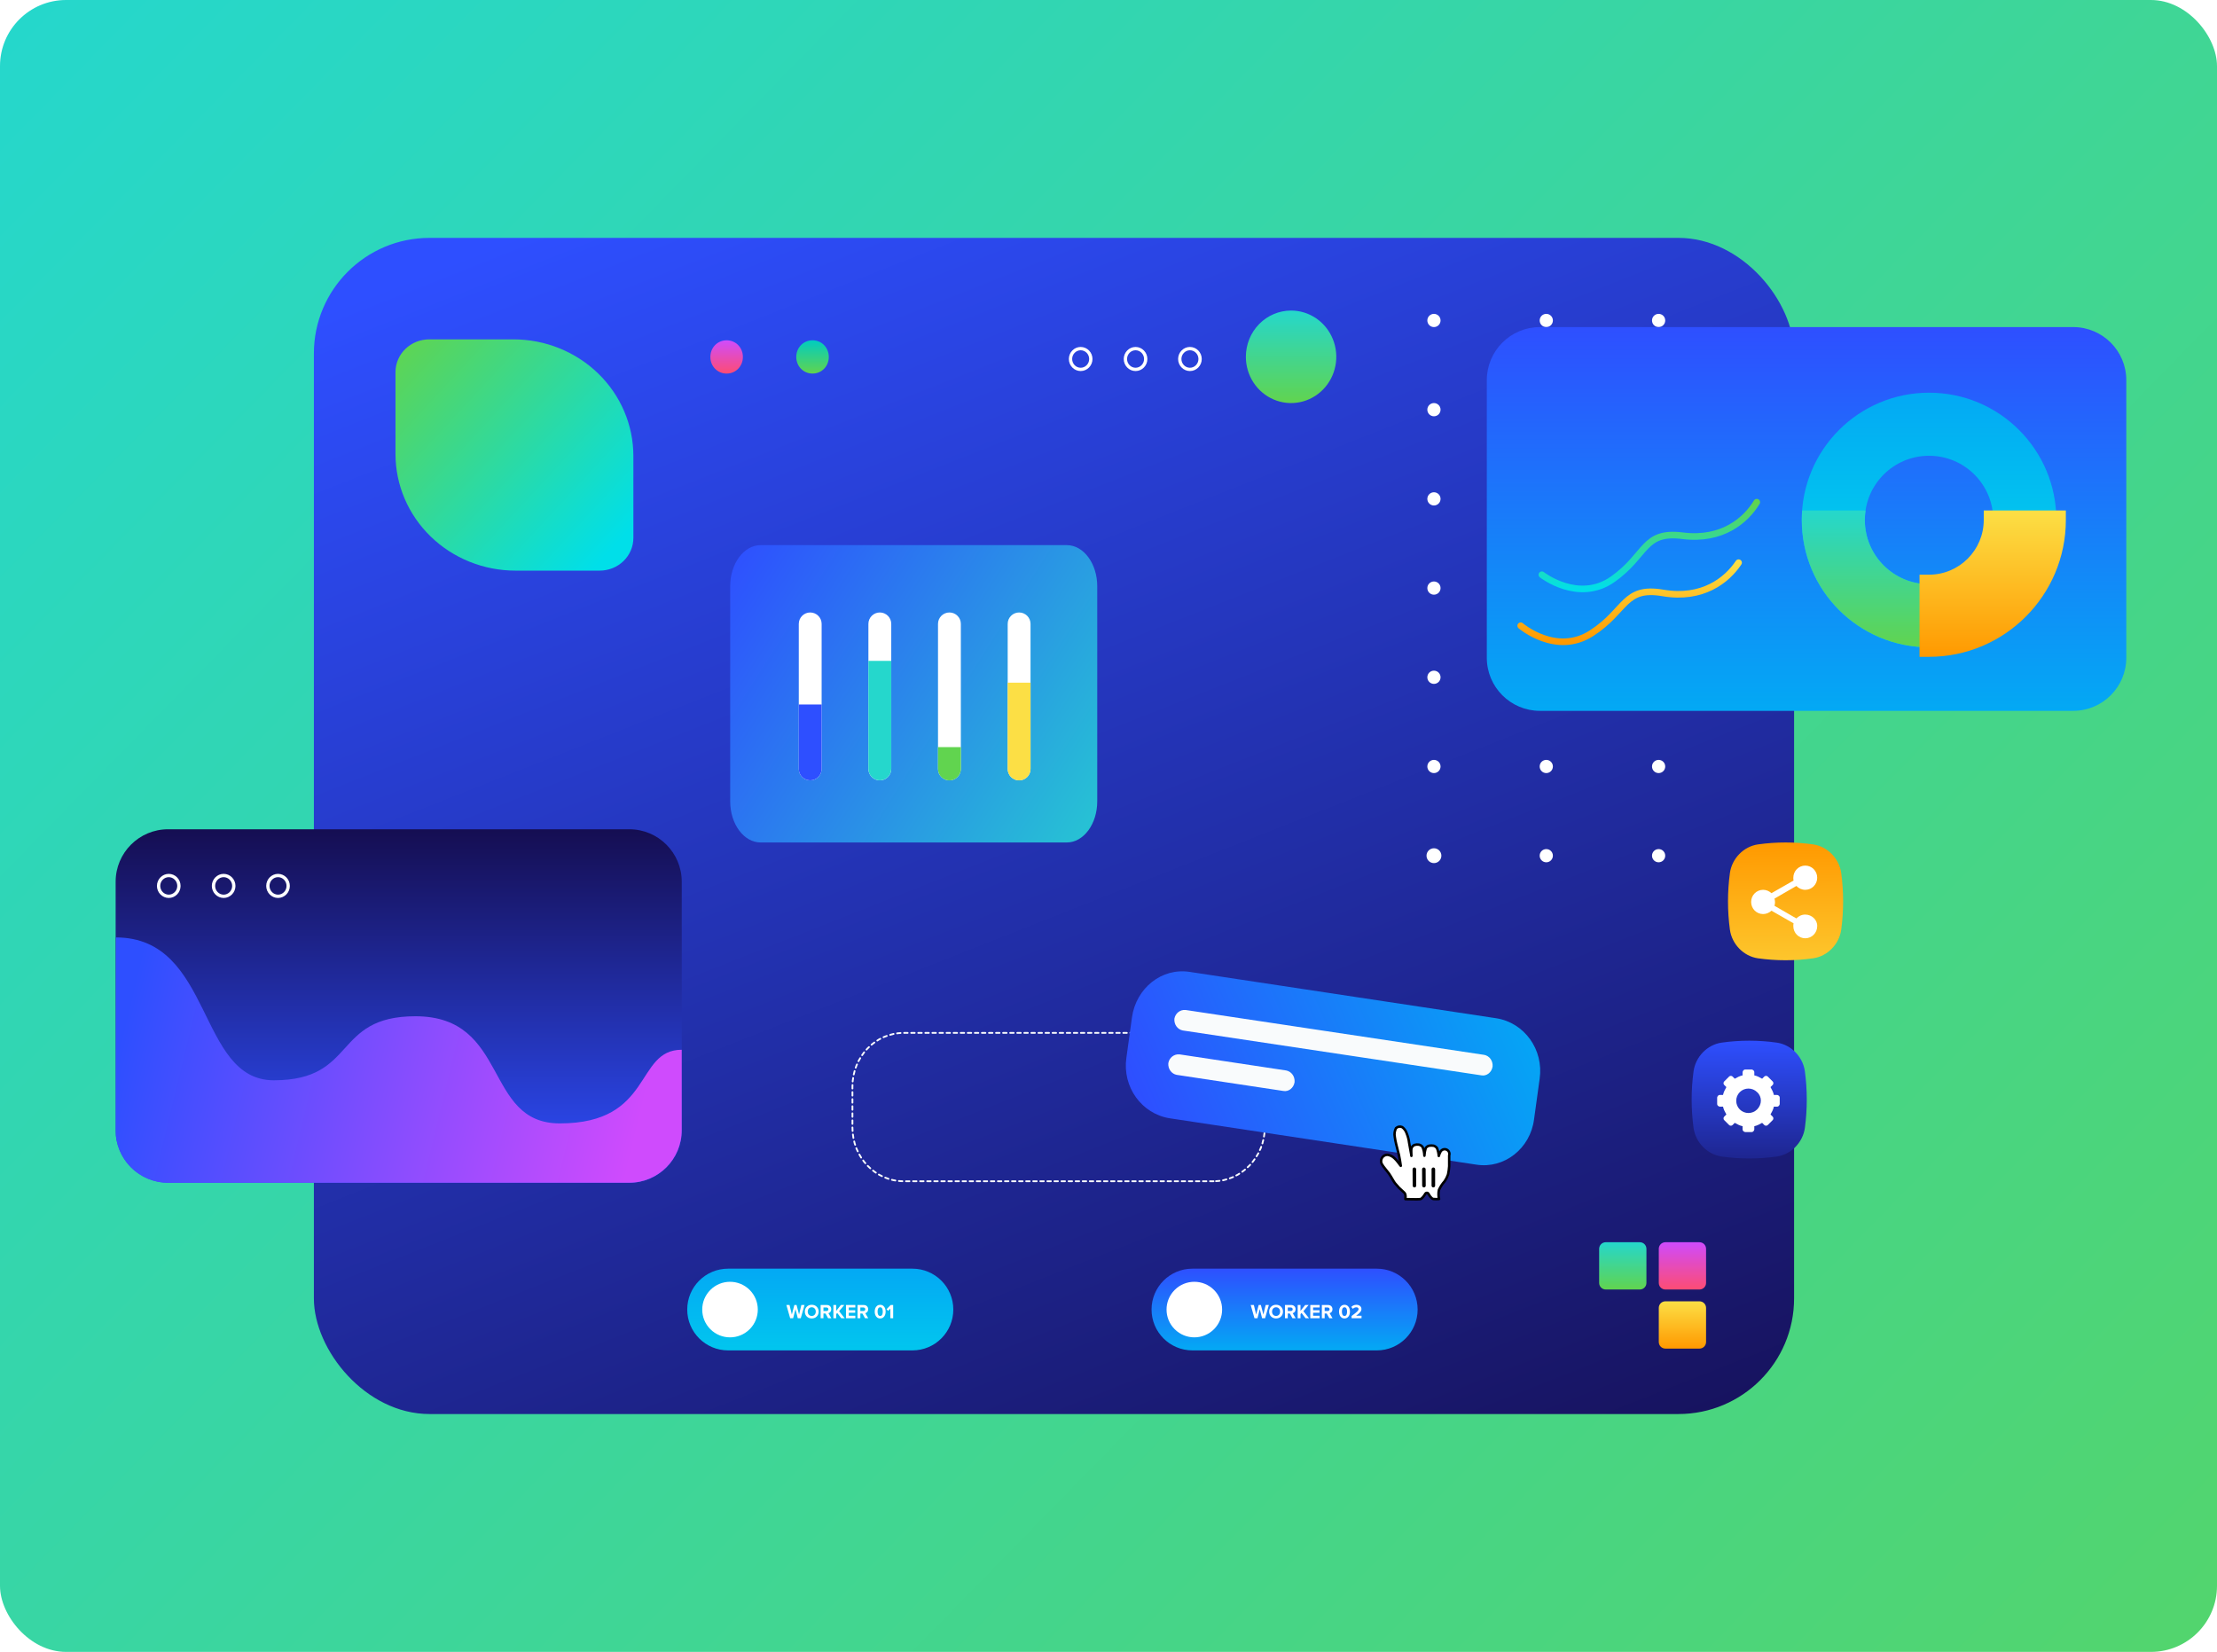 <?xml version="1.0" encoding="UTF-8"?> <svg xmlns="http://www.w3.org/2000/svg" width="671" height="500" viewBox="0 0 671 500" fill="none"><g clip-path="url(#clip0_4554_91074)"><g clip-path="url(#clip1_4554_91074)"><rect x="-124" width="886" height="500" rx="20" fill="url(#paint0_linear_4554_91074)"></rect><path d="M186.311 374H176C174.895 374 174 374.895 174 376V386.311C174 387.416 174.895 388.311 176 388.311H186.311C187.415 388.311 188.311 387.416 188.311 386.311V376C188.311 374.895 187.415 374 186.311 374Z" fill="#25D7CC"></path><path d="M204.362 374H194.051C192.946 374 192.051 374.895 192.051 376V386.311C192.051 387.416 192.946 388.311 194.051 388.311H204.362C205.466 388.311 206.362 387.416 206.362 386.311V376C206.362 374.895 205.466 374 204.362 374Z" fill="#CF4BFD"></path><path d="M204.362 391.883H194.051C192.946 391.883 192.051 392.778 192.051 393.883V404.194C192.051 405.298 192.946 406.194 194.051 406.194H204.362C205.466 406.194 206.362 405.298 206.362 404.194V393.883C206.362 392.778 205.466 391.883 204.362 391.883Z" fill="#FF9900"></path><rect x="95" y="72" width="448" height="356" rx="35" fill="url(#paint1_linear_4554_91074)"></rect><path d="M322.869 165H230.225C225.13 165 221 170.575 221 177.451V242.549C221 249.426 225.13 255 230.225 255H322.869C327.964 255 332.094 249.426 332.094 242.549V177.451C332.094 170.575 327.964 165 322.869 165Z" fill="url(#paint2_linear_4554_91074)"></path><path d="M245.22 236.203C243.313 236.203 241.762 234.652 241.762 232.745V188.841C241.762 186.934 243.313 185.383 245.22 185.383C247.127 185.383 248.678 186.934 248.678 188.841V232.745C248.678 234.652 247.127 236.203 245.22 236.203Z" fill="white"></path><path d="M266.29 236.203C264.383 236.203 262.832 234.652 262.832 232.745V188.841C262.832 186.934 264.383 185.383 266.29 185.383C268.197 185.383 269.748 186.934 269.748 188.841V232.745C269.748 234.652 268.197 236.203 266.29 236.203Z" fill="white"></path><path d="M287.357 236.203C285.449 236.203 283.898 234.652 283.898 232.745V188.841C283.898 186.934 285.449 185.383 287.357 185.383C289.264 185.383 290.815 186.934 290.815 188.841V232.745C290.815 234.652 289.264 236.203 287.357 236.203Z" fill="white"></path><path d="M308.446 236.203C306.539 236.203 304.988 234.652 304.988 232.745V188.841C304.988 186.934 306.539 185.383 308.446 185.383C310.354 185.383 311.905 186.934 311.905 188.841V232.745C311.905 234.652 310.354 236.203 308.446 236.203Z" fill="white"></path><path d="M241.762 213.234V232.735C241.762 234.643 243.313 236.193 245.22 236.193C247.127 236.193 248.678 234.643 248.678 232.735V213.234H241.762Z" fill="#2E4FFF"></path><path d="M262.832 200.023V232.733C262.832 234.64 264.383 236.191 266.29 236.191C268.197 236.191 269.748 234.64 269.748 232.733V200.023H262.832Z" fill="#25D7CC"></path><path d="M283.898 226.141V232.754C283.898 234.661 285.449 236.212 287.357 236.212C289.264 236.212 290.815 234.661 290.815 232.754V226.141H283.898Z" fill="#61D44F"></path><path d="M304.988 206.633V232.747C304.988 234.654 306.539 236.205 308.446 236.205C310.354 236.205 311.905 234.654 311.905 232.747V206.633H304.988Z" fill="#FCDF45"></path><path d="M390.758 94C393.465 94 396.11 94.821 398.361 96.359C400.611 97.898 402.365 100.084 403.401 102.642C404.436 105.201 404.707 108.016 404.179 110.731C403.651 113.447 402.348 115.942 400.434 117.899C398.52 119.857 396.082 121.191 393.428 121.731C390.773 122.271 388.022 121.994 385.522 120.934C383.021 119.875 380.884 118.08 379.38 115.778C377.877 113.476 377.074 110.769 377.074 108C377.074 104.287 378.516 100.726 381.082 98.1C383.648 95.475 387.129 94 390.758 94V94Z" fill="url(#paint3_linear_4554_91074)"></path><path d="M537.804 350.056C532.267 350.843 526.575 350.843 521.037 350.056C516.73 349.427 513.192 345.807 512.577 341.4C511.808 335.735 511.808 329.912 512.577 324.246C513.192 319.839 516.73 316.22 521.037 315.59C526.575 314.803 532.267 314.803 537.804 315.59C542.111 316.22 545.649 319.839 546.265 324.246C547.034 329.912 547.034 335.735 546.265 341.4C545.649 345.807 542.111 349.427 537.804 350.056Z" fill="url(#paint4_linear_4554_91074)"></path><path d="M534.004 325.834L533.328 326.51C532.567 326.087 531.807 325.665 530.961 325.496L530.961 324.481C530.961 324.143 530.623 323.805 530.201 323.72L528.172 323.72C527.834 323.72 527.496 324.059 527.411 324.481V325.496C526.566 325.665 525.805 326.087 525.044 326.51L524.368 325.834C524.115 325.58 523.607 325.58 523.354 325.834L521.832 327.355C521.579 327.609 521.579 328.116 521.832 328.369L522.509 329.046C522.086 329.806 521.663 330.567 521.494 331.412H520.48C520.142 331.412 519.804 331.751 519.719 332.173V334.202C519.719 334.54 520.057 334.878 520.48 334.963H521.494C521.663 335.808 522.086 336.569 522.509 337.329L521.832 338.006C521.579 338.259 521.579 338.766 521.832 339.02L523.354 340.541C523.607 340.795 524.115 340.795 524.368 340.541L525.044 339.865C525.805 340.288 526.566 340.71 527.411 340.879V341.894C527.411 342.232 527.749 342.57 528.172 342.655L530.201 342.655C530.539 342.655 530.877 342.316 530.961 341.894L530.961 340.879C531.807 340.71 532.567 340.288 533.328 339.865L534.004 340.541C534.258 340.795 534.765 340.795 535.019 340.541L536.54 339.02C536.794 338.766 536.794 338.259 536.54 338.006L535.864 337.329C536.287 336.569 536.709 335.808 536.878 334.963L537.893 334.963C538.231 334.963 538.569 334.624 538.653 334.202V332.173C538.653 331.835 538.315 331.497 537.893 331.412L536.878 331.412C536.709 330.567 536.287 329.806 535.864 329.046L536.54 328.369C536.794 328.116 536.794 327.609 536.54 327.355L535.019 325.834C534.765 325.58 534.258 325.58 534.004 325.834ZM531.807 335.808C530.37 337.245 528.003 337.245 526.566 335.808C525.129 334.371 525.129 332.004 526.566 330.567C528.003 329.13 530.37 329.13 531.807 330.567C533.328 331.92 533.328 334.286 531.807 335.808Z" fill="white"></path><path d="M548.804 290.056C543.267 290.843 537.575 290.843 532.037 290.056C527.73 289.427 524.192 285.807 523.577 281.4C522.808 275.735 522.808 269.912 523.577 264.246C524.192 259.839 527.73 256.22 532.037 255.59C537.575 254.803 543.267 254.803 548.804 255.59C553.111 256.22 556.649 259.839 557.265 264.246C558.034 269.912 558.034 275.735 557.265 281.4C556.649 285.807 553.111 289.427 548.804 290.056Z" fill="url(#paint5_linear_4554_91074)"></path><path d="M546.383 276.823C545.306 276.823 544.383 277.291 543.691 277.993L537.076 274.17C537.153 273.858 537.23 273.468 537.23 273.078C537.23 272.688 537.153 272.376 537.076 271.986L543.691 268.163C544.383 268.865 545.306 269.333 546.383 269.333C548.382 269.333 549.997 267.695 549.997 265.667C549.997 263.638 548.382 262 546.383 262C544.383 262 542.768 263.638 542.768 265.667C542.768 265.979 542.768 266.291 542.845 266.525L536.153 270.348C535.461 269.723 534.615 269.333 533.615 269.333C531.615 269.333 530 270.972 530 273C530 275.028 531.615 276.667 533.615 276.667C534.615 276.667 535.461 276.277 536.153 275.652L542.845 279.475C542.768 279.787 542.768 280.021 542.768 280.333C542.768 282.362 544.383 284 546.383 284C548.382 284 549.997 282.362 549.997 280.333C550.074 278.461 548.382 276.823 546.383 276.823Z" fill="white"></path><path d="M330.153 108.663C330.153 110.394 328.769 111.811 327.077 111.811C325.384 111.811 324 110.394 324 108.663C324 106.932 325.384 105.516 327.077 105.516C328.769 105.516 330.153 106.932 330.153 108.663Z" stroke="white" stroke-miterlimit="10"></path><path d="M346.766 108.663C346.766 110.394 345.382 111.811 343.69 111.811C341.998 111.811 340.613 110.394 340.613 108.663C340.613 106.932 341.998 105.516 343.69 105.516C345.382 105.516 346.766 106.932 346.766 108.663Z" stroke="white" stroke-miterlimit="10"></path><path d="M363.223 108.663C363.223 110.394 361.839 111.811 360.147 111.811C358.455 111.811 357.07 110.394 357.07 108.663C357.07 106.932 358.455 105.516 360.147 105.516C361.839 105.516 363.223 106.932 363.223 108.663Z" stroke="white" stroke-miterlimit="10"></path><path d="M129.894 102.719H155.381C165.013 102.719 174.251 106.439 181.062 113.061C187.873 119.683 191.699 128.664 191.699 138.028V162.807C191.699 165.436 190.625 167.957 188.713 169.816C186.801 171.675 184.208 172.719 181.505 172.719H156.018C146.386 172.719 137.148 168.999 130.337 162.377C123.526 155.755 119.699 146.774 119.699 137.409V112.63C119.699 110.002 120.773 107.481 122.685 105.622C124.597 103.763 127.19 102.719 129.894 102.719V102.719Z" fill="url(#paint6_linear_4554_91074)"></path><path d="M224.845 108.036C224.845 110.869 222.691 113.072 219.922 113.072C217.154 113.072 215 110.869 215 108.036C215 105.203 217.154 103 219.922 103C222.691 103 224.845 105.203 224.845 108.036Z" fill="url(#paint7_linear_4554_91074)"></path><path d="M250.845 108.036C250.845 110.869 248.691 113.072 245.922 113.072C243.154 113.072 241 110.869 241 108.036C241 105.203 243.154 103 245.922 103C248.691 103 250.845 105.203 250.845 108.036Z" fill="url(#paint8_linear_4554_91074)"></path><path d="M190.46 251H50.88C42.11 251 35 258.11 35 266.88V342.12C35 350.89 42.11 358 50.88 358H190.46C199.23 358 206.34 350.89 206.34 342.12V266.88C206.34 258.11 199.23 251 190.46 251Z" fill="url(#paint9_linear_4554_91074)"></path><path d="M206.33 317.742V342.112C206.33 350.882 199.22 357.992 190.44 357.992H50.87C42.65 357.992 35.89 351.742 35.07 343.732V283.742C64.57 283.742 59.67 326.982 82.86 326.982C108.2 326.982 100.57 307.602 125.72 307.602C154.25 307.602 146.29 340.032 169.43 340.032C197.82 340.032 192.08 317.742 206.33 317.742Z" fill="url(#paint10_linear_4554_91074)"></path><path d="M54.153 268.148C54.153 269.879 52.769 271.295 51.077 271.295C49.384 271.295 48 269.879 48 268.148C48 266.416 49.384 265 51.077 265C52.769 265 54.153 266.416 54.153 268.148Z" stroke="white" stroke-miterlimit="10"></path><path d="M70.766 268.148C70.766 269.879 69.382 271.295 67.69 271.295C65.998 271.295 64.613 269.879 64.613 268.148C64.613 266.416 65.998 265 67.69 265C69.382 265 70.766 266.416 70.766 268.148Z" stroke="white" stroke-miterlimit="10"></path><path d="M87.223 268.148C87.223 269.879 85.839 271.295 84.147 271.295C82.455 271.295 81.07 269.879 81.07 268.148C81.07 266.416 82.455 265 84.147 265C85.839 265 87.223 266.416 87.223 268.148Z" stroke="white" stroke-miterlimit="10"></path><path d="M432 97C432 98.105 432.895 99 434 99C435.105 99 436 98.105 436 97C436 95.895 435.105 95 434 95C432.895 95 432 95.895 432 97Z" fill="white"></path><path d="M466 97C466 98.105 466.895 99 468 99C469.105 99 470 98.105 470 97C470 95.895 469.105 95 468 95C466.895 95 466 95.895 466 97Z" fill="white"></path><path d="M500 97C500 98.105 500.895 99 502 99C503.105 99 504 98.105 504 97C504 95.895 503.105 95 502 95C500.895 95 500 95.895 500 97Z" fill="white"></path><path d="M432 124C432 125.105 432.895 126 434 126C435.105 126 436 125.105 436 124C436 122.895 435.105 122 434 122C432.895 122 432 122.895 432 124Z" fill="white"></path><path d="M466 124C466 125.105 466.895 126 468 126C469.105 126 470 125.105 470 124C470 122.895 469.105 122 468 122C466.895 122 466 122.895 466 124Z" fill="white"></path><path d="M500 124C500 125.105 500.895 126 502 126C503.105 126 504 125.105 504 124C504 122.895 503.105 122 502 122C500.895 122 500 122.895 500 124Z" fill="white"></path><path d="M432 151C432 152.105 432.895 153 434 153C435.105 153 436 152.105 436 151C436 149.895 435.105 149 434 149C432.895 149 432 149.895 432 151Z" fill="white"></path><path d="M466 151C466 152.105 466.895 153 468 153C469.105 153 470 152.105 470 151C470 149.895 469.105 149 468 149C466.895 149 466 149.895 466 151Z" fill="white"></path><path d="M500 151C500 152.105 500.895 153 502 153C503.105 153 504 152.105 504 151C504 149.895 503.105 149 502 149C500.895 149 500 149.895 500 151Z" fill="white"></path><path d="M432 178C432 179.105 432.895 180 434 180C435.105 180 436 179.105 436 178C436 176.895 435.105 176 434 176C432.895 176 432 176.895 432 178Z" fill="white"></path><path d="M466 178C466 179.105 466.895 180 468 180C469.105 180 470 179.105 470 178C470 176.895 469.105 176 468 176C466.895 176 466 176.895 466 178Z" fill="white"></path><path d="M500 178C500 179.105 500.895 180 502 180C503.105 180 504 179.105 504 178C504 176.895 503.105 176 502 176C500.895 176 500 176.895 500 178Z" fill="white"></path><path d="M432 205C432 206.105 432.895 207 434 207C435.105 207 436 206.105 436 205C436 203.895 435.105 203 434 203C432.895 203 432 203.895 432 205Z" fill="white"></path><path d="M466 205C466 206.105 466.895 207 468 207C469.105 207 470 206.105 470 205C470 203.895 469.105 203 468 203C466.895 203 466 203.895 466 205Z" fill="white"></path><path d="M500 205C500 206.105 500.895 207 502 207C503.105 207 504 206.105 504 205C504 203.895 503.105 203 502 203C500.895 203 500 203.895 500 205Z" fill="white"></path><path d="M432 232C432 233.105 432.895 234 434 234C435.105 234 436 233.105 436 232C436 230.895 435.105 230 434 230C432.895 230 432 230.895 432 232Z" fill="white"></path><path d="M466 232C466 233.105 466.895 234 468 234C469.105 234 470 233.105 470 232C470 230.895 469.105 230 468 230C466.895 230 466 230.895 466 232Z" fill="white"></path><path d="M500 232C500 233.105 500.895 234 502 234C503.105 234 504 233.105 504 232C504 230.895 503.105 230 502 230C500.895 230 500 230.895 500 232Z" fill="white"></path><path d="M432 259C432 260.105 432.895 261 434 261C435.105 261 436 260.105 436 259C436 257.895 435.105 257 434 257C432.895 257 432 257.895 432 259Z" fill="white" stroke="#F9FBFC" stroke-width="0.5" stroke-miterlimit="10"></path><path d="M466 259C466 260.105 466.895 261 468 261C469.105 261 470 260.105 470 259C470 257.895 469.105 257 468 257C466.895 257 466 257.895 466 259Z" fill="white"></path><path d="M500 259C500 260.105 500.895 261 502 261C503.105 261 504 260.105 504 259C504 257.895 503.105 257 502 257C500.895 257 500 257.895 500 259Z" fill="white"></path><path d="M627.472 99H466.075C457.197 99 450 106.197 450 115.075V199.085C450 207.963 457.197 215.16 466.075 215.16H627.472C636.35 215.16 643.547 207.963 643.547 199.085V115.075C643.547 106.197 636.35 99 627.472 99Z" fill="url(#paint11_linear_4554_91074)"></path><path d="M583.848 118.859C562.578 118.859 545.32 136.103 545.32 157.387C545.32 178.671 562.564 195.915 583.848 195.915C605.132 195.915 622.376 178.671 622.376 157.387C622.376 136.103 605.132 118.859 583.848 118.859ZM583.848 176.824C573.112 176.824 564.411 168.123 564.411 157.387C564.411 146.651 573.112 137.95 583.848 137.95C594.584 137.95 603.285 146.651 603.285 157.387C603.285 168.123 594.584 176.824 583.848 176.824Z" fill="url(#paint12_linear_4554_91074)"></path><path d="M594.109 173.873C591.122 175.734 587.615 176.831 583.849 176.831C573.113 176.831 564.412 168.13 564.412 157.394C564.412 156.413 564.513 155.446 564.643 154.508H545.451C545.379 155.46 545.336 156.427 545.336 157.394C545.336 178.663 562.58 195.921 583.864 195.921C587.413 195.921 590.862 195.431 594.123 194.522V173.887L594.109 173.873Z" fill="url(#paint13_linear_4554_91074)"></path><path d="M580.968 198.793V173.945H583.854C592.988 173.945 600.405 166.513 600.405 157.394V154.508H625.253V157.394C625.253 180.222 606.682 198.807 583.839 198.807H580.953L580.968 198.793Z" fill="url(#paint14_linear_4554_91074)"></path><path d="M460.258 189.403C460.258 189.403 470.95 198.566 481.643 191.698C492.335 184.829 491.383 177.441 503.316 179.475C515.25 181.51 522.638 175.652 526.202 170.312" stroke="url(#paint15_linear_4554_91074)" stroke-width="2" stroke-linecap="round" stroke-linejoin="round"></path><path d="M466.665 173.963C466.665 173.963 477.749 182.648 488.13 175.318C498.511 167.987 497.236 160.648 509.247 162.158C521.258 163.667 528.382 157.491 531.709 152.001" stroke="url(#paint16_linear_4554_91074)" stroke-width="2" stroke-linecap="round" stroke-linejoin="round"></path><path d="M276.17 408.74H220.37C213.54 408.74 208 403.2 208 396.37C208 389.54 213.54 384 220.37 384H276.16C282.99 384 288.53 389.54 288.53 396.37C288.53 403.2 282.99 408.74 276.16 408.74H276.17Z" fill="url(#paint17_linear_4554_91074)"></path><path d="M226.895 402.33C230.179 399.045 230.179 393.72 226.895 390.436C223.611 387.152 218.286 387.152 215.001 390.436C211.717 393.72 211.717 399.045 215.001 402.33C218.286 405.614 223.611 405.614 226.895 402.33Z" fill="white"></path><path d="M242.362 399H241.456L240.754 396.252L240.058 399H239.152L238.006 394.998H238.96L239.662 397.89L240.424 394.998H241.09L241.846 397.89L242.542 394.998H243.502L242.362 399ZM245.683 399.072C245.079 399.072 244.579 398.878 244.183 398.49C243.791 398.098 243.595 397.602 243.595 397.002C243.595 396.402 243.791 395.908 244.183 395.52C244.579 395.128 245.079 394.932 245.683 394.932C246.291 394.932 246.791 395.126 247.183 395.514C247.579 395.902 247.777 396.398 247.777 397.002C247.777 397.606 247.579 398.102 247.183 398.49C246.791 398.878 246.291 399.072 245.683 399.072ZM244.801 397.944C245.025 398.192 245.319 398.316 245.683 398.316C246.047 398.316 246.341 398.192 246.565 397.944C246.789 397.696 246.901 397.382 246.901 397.002C246.901 396.622 246.789 396.308 246.565 396.06C246.341 395.812 246.047 395.688 245.683 395.688C245.319 395.688 245.025 395.812 244.801 396.06C244.581 396.308 244.471 396.622 244.471 397.002C244.471 397.382 244.581 397.696 244.801 397.944ZM251.615 399H250.637L249.851 397.578H249.227V399H248.375V394.998H250.247C250.659 394.998 250.985 395.118 251.225 395.358C251.469 395.598 251.591 395.908 251.591 396.288C251.591 396.616 251.505 396.882 251.333 397.086C251.165 397.29 250.959 397.42 250.715 397.476L251.615 399ZM250.121 396.828C250.297 396.828 250.441 396.78 250.553 396.684C250.665 396.584 250.721 396.452 250.721 396.288C250.721 396.124 250.665 395.994 250.553 395.898C250.441 395.798 250.297 395.748 250.121 395.748H249.227V396.828H250.121ZM255.656 399H254.606L253.394 397.398L253.082 397.77V399H252.23V394.998H253.082V396.786L254.498 394.998H255.548L253.958 396.876L255.656 399ZM258.876 399H256.044V394.998H258.876V395.748H256.896V396.594H258.834V397.344H256.896V398.25H258.876V399ZM262.782 399H261.804L261.018 397.578H260.394V399H259.542V394.998H261.414C261.826 394.998 262.152 395.118 262.392 395.358C262.636 395.598 262.758 395.908 262.758 396.288C262.758 396.616 262.672 396.882 262.5 397.086C262.332 397.29 262.126 397.42 261.882 397.476L262.782 399ZM261.288 396.828C261.464 396.828 261.608 396.78 261.72 396.684C261.832 396.584 261.888 396.452 261.888 396.288C261.888 396.124 261.832 395.994 261.72 395.898C261.608 395.798 261.464 395.748 261.288 395.748H260.394V396.828H261.288ZM267.327 398.766C267.071 398.97 266.761 399.072 266.397 399.072C266.033 399.072 265.721 398.97 265.461 398.766C265.205 398.558 265.021 398.302 264.909 397.998C264.797 397.694 264.741 397.362 264.741 397.002C264.741 396.642 264.797 396.31 264.909 396.006C265.021 395.702 265.205 395.448 265.461 395.244C265.721 395.04 266.033 394.938 266.397 394.938C266.761 394.938 267.071 395.04 267.327 395.244C267.583 395.448 267.767 395.702 267.879 396.006C267.995 396.31 268.053 396.642 268.053 397.002C268.053 397.362 267.995 397.694 267.879 397.998C267.767 398.302 267.583 398.558 267.327 398.766ZM265.797 397.956C265.925 398.196 266.125 398.316 266.397 398.316C266.669 398.316 266.867 398.196 266.991 397.956C267.119 397.716 267.183 397.398 267.183 397.002C267.183 396.606 267.119 396.29 266.991 396.054C266.867 395.814 266.669 395.694 266.397 395.694C266.125 395.694 265.925 395.814 265.797 396.054C265.669 396.29 265.605 396.606 265.605 397.002C265.605 397.398 265.669 397.716 265.797 397.956ZM270.328 399H269.476V396.096L268.81 396.774L268.324 396.264L269.584 394.998H270.328V399Z" fill="white"></path><path d="M416.701 408.74H360.901C354.071 408.74 348.531 403.2 348.531 396.37C348.531 389.54 354.071 384 360.901 384H416.691C423.521 384 429.061 389.54 429.061 396.37C429.061 403.2 423.521 408.74 416.691 408.74H416.701Z" fill="url(#paint18_linear_4554_91074)"></path><path d="M367.426 402.33C370.711 399.045 370.711 393.72 367.426 390.436C364.142 387.152 358.817 387.152 355.533 390.436C352.248 393.72 352.248 399.045 355.533 402.33C358.817 405.614 364.142 405.614 367.426 402.33Z" fill="white"></path><path d="M382.893 399H381.987L381.285 396.252L380.589 399H379.683L378.537 394.998H379.491L380.193 397.89L380.955 394.998H381.621L382.377 397.89L383.073 394.998H384.033L382.893 399ZM386.214 399.072C385.61 399.072 385.11 398.878 384.714 398.49C384.322 398.098 384.126 397.602 384.126 397.002C384.126 396.402 384.322 395.908 384.714 395.52C385.11 395.128 385.61 394.932 386.214 394.932C386.822 394.932 387.322 395.126 387.714 395.514C388.11 395.902 388.308 396.398 388.308 397.002C388.308 397.606 388.11 398.102 387.714 398.49C387.322 398.878 386.822 399.072 386.214 399.072ZM385.332 397.944C385.556 398.192 385.85 398.316 386.214 398.316C386.578 398.316 386.872 398.192 387.096 397.944C387.32 397.696 387.432 397.382 387.432 397.002C387.432 396.622 387.32 396.308 387.096 396.06C386.872 395.812 386.578 395.688 386.214 395.688C385.85 395.688 385.556 395.812 385.332 396.06C385.112 396.308 385.002 396.622 385.002 397.002C385.002 397.382 385.112 397.696 385.332 397.944ZM392.146 399H391.168L390.382 397.578H389.758V399H388.906V394.998H390.778C391.19 394.998 391.516 395.118 391.756 395.358C392 395.598 392.122 395.908 392.122 396.288C392.122 396.616 392.036 396.882 391.864 397.086C391.696 397.29 391.49 397.42 391.246 397.476L392.146 399ZM390.652 396.828C390.828 396.828 390.972 396.78 391.084 396.684C391.196 396.584 391.252 396.452 391.252 396.288C391.252 396.124 391.196 395.994 391.084 395.898C390.972 395.798 390.828 395.748 390.652 395.748H389.758V396.828H390.652ZM396.187 399H395.137L393.925 397.398L393.613 397.77V399H392.761V394.998H393.613V396.786L395.029 394.998H396.079L394.489 396.876L396.187 399ZM399.408 399H396.576V394.998H399.408V395.748H397.428V396.594H399.366V397.344H397.428V398.25H399.408V399ZM403.314 399H402.336L401.55 397.578H400.926V399H400.074V394.998H401.946C402.358 394.998 402.684 395.118 402.924 395.358C403.168 395.598 403.29 395.908 403.29 396.288C403.29 396.616 403.204 396.882 403.032 397.086C402.864 397.29 402.658 397.42 402.414 397.476L403.314 399ZM401.82 396.828C401.996 396.828 402.14 396.78 402.252 396.684C402.364 396.584 402.42 396.452 402.42 396.288C402.42 396.124 402.364 395.994 402.252 395.898C402.14 395.798 401.996 395.748 401.82 395.748H400.926V396.828H401.82ZM407.858 398.766C407.602 398.97 407.292 399.072 406.928 399.072C406.564 399.072 406.252 398.97 405.992 398.766C405.736 398.558 405.552 398.302 405.44 397.998C405.328 397.694 405.272 397.362 405.272 397.002C405.272 396.642 405.328 396.31 405.44 396.006C405.552 395.702 405.736 395.448 405.992 395.244C406.252 395.04 406.564 394.938 406.928 394.938C407.292 394.938 407.602 395.04 407.858 395.244C408.114 395.448 408.298 395.702 408.41 396.006C408.526 396.31 408.584 396.642 408.584 397.002C408.584 397.362 408.526 397.694 408.41 397.998C408.298 398.302 408.114 398.558 407.858 398.766ZM406.328 397.956C406.456 398.196 406.656 398.316 406.928 398.316C407.2 398.316 407.398 398.196 407.522 397.956C407.65 397.716 407.714 397.398 407.714 397.002C407.714 396.606 407.65 396.29 407.522 396.054C407.398 395.814 407.2 395.694 406.928 395.694C406.656 395.694 406.456 395.814 406.328 396.054C406.2 396.29 406.136 396.606 406.136 397.002C406.136 397.398 406.2 397.716 406.328 397.956ZM412.083 399H409.071V398.334C409.927 397.698 410.493 397.246 410.769 396.978C411.049 396.706 411.189 396.452 411.189 396.216C411.189 396.052 411.125 395.924 410.997 395.832C410.869 395.74 410.717 395.694 410.541 395.694C410.121 395.694 409.763 395.848 409.467 396.156L408.981 395.592C409.169 395.376 409.399 395.214 409.671 395.106C409.947 394.994 410.231 394.938 410.523 394.938C410.963 394.938 411.327 395.054 411.615 395.286C411.907 395.518 412.053 395.828 412.053 396.216C412.053 396.544 411.923 396.866 411.663 397.182C411.407 397.494 411.003 397.85 410.451 398.25H412.083V399Z" fill="white"></path><path d="M367.286 357.536H273.512C264.91 357.536 258 350.299 258 341.291V328.886C258 319.877 264.91 312.641 273.512 312.641H367.286C375.888 312.641 382.797 319.877 382.797 328.886V341.291C382.797 350.152 375.747 357.536 367.286 357.536Z" stroke="#F9FBFC" stroke-width="0.537" stroke-linecap="round" stroke-linejoin="round" stroke-dasharray="1.07 1.07"></path><path d="M446.815 352.513L354.028 338.484C345.567 337.155 339.644 329.032 340.914 320.171L342.606 307.914C343.875 299.053 351.631 292.85 360.091 294.179L452.878 308.209C461.339 309.538 467.262 317.661 465.993 326.522L464.3 338.779C463.172 347.64 455.276 353.843 446.815 352.513Z" fill="url(#paint19_linear_4554_91074)"></path><path d="M448.37 325.489L357.98 311.903C356.429 311.607 355.301 310.13 355.442 308.358C355.724 306.734 357.134 305.552 358.826 305.7L449.216 319.287C450.767 319.582 451.895 321.059 451.754 322.831C451.472 324.603 449.921 325.785 448.37 325.489Z" fill="#F9FBFC"></path><path d="M388.436 330.214L356.144 325.34C354.593 325.045 353.465 323.568 353.606 321.796C353.888 320.171 355.298 318.99 356.99 319.137L389.282 324.011C390.833 324.306 391.961 325.783 391.82 327.555C391.538 329.327 389.987 330.509 388.436 330.214Z" fill="#F9FBFC"></path><path d="M496.311 376H486C484.895 376 484 376.895 484 378V388.311C484 389.416 484.895 390.311 486 390.311H496.311C497.415 390.311 498.311 389.416 498.311 388.311V378C498.311 376.895 497.415 376 496.311 376Z" fill="url(#paint20_linear_4554_91074)"></path><path d="M514.362 376H504.051C502.946 376 502.051 376.895 502.051 378V388.311C502.051 389.416 502.946 390.311 504.051 390.311H514.362C515.466 390.311 516.362 389.416 516.362 388.311V378C516.362 376.895 515.466 376 514.362 376Z" fill="url(#paint21_linear_4554_91074)"></path><path d="M514.362 393.883H504.051C502.946 393.883 502.051 394.778 502.051 395.883V406.194C502.051 407.298 502.946 408.194 504.051 408.194H514.362C515.466 408.194 516.362 407.298 516.362 406.194V395.883C516.362 394.778 515.466 393.883 514.362 393.883Z" fill="url(#paint22_linear_4554_91074)"></path><g filter="url(#filter0_d_4554_91074)"><path d="M422.173 357.092C421.77 356.574 421.267 355.525 420.391 354.217C419.888 353.499 418.652 352.134 418.278 351.429C418.009 351.002 417.931 350.48 418.063 349.992C418.288 349.064 419.169 348.449 420.118 348.555C420.852 348.703 421.526 349.063 422.058 349.59C422.429 349.939 422.77 350.319 423.078 350.725C423.308 351.013 423.366 351.128 423.624 351.458C423.883 351.789 424.055 352.119 423.926 351.631C423.825 350.912 423.653 349.705 423.409 348.627C423.222 347.808 423.179 347.679 423.006 347.061C422.834 346.443 422.733 345.925 422.546 345.221C422.376 344.529 422.241 343.829 422.144 343.123C421.963 342.22 422.095 341.282 422.518 340.464C423.02 339.992 423.756 339.868 424.386 340.148C425.019 340.616 425.491 341.269 425.737 342.017C426.113 342.937 426.365 343.904 426.484 344.891C426.714 346.328 427.159 348.426 427.174 348.857C427.174 348.325 427.073 347.204 427.174 346.701C427.274 346.177 427.638 345.742 428.137 345.552C428.565 345.42 429.017 345.391 429.459 345.466C429.904 345.559 430.299 345.815 430.565 346.184C430.898 347.022 431.083 347.912 431.111 348.814C431.15 348.024 431.285 347.243 431.514 346.486C431.754 346.148 432.105 345.904 432.505 345.796C432.981 345.709 433.467 345.709 433.943 345.796C434.332 345.926 434.673 346.172 434.92 346.5C435.224 347.262 435.408 348.067 435.466 348.886C435.466 349.087 435.566 348.325 435.883 347.822C436.047 347.335 436.459 346.972 436.963 346.87C437.468 346.768 437.988 346.944 438.329 347.33C438.669 347.716 438.777 348.254 438.613 348.742C438.613 349.676 438.613 349.633 438.613 350.265C438.613 350.898 438.613 351.458 438.613 351.99C438.561 352.831 438.445 353.667 438.268 354.49C438.018 355.219 437.67 355.911 437.233 356.545C436.536 357.321 435.959 358.198 435.523 359.147C435.415 359.618 435.367 360.101 435.38 360.584C435.378 361.03 435.436 361.475 435.552 361.906C434.965 361.968 434.372 361.968 433.784 361.906C433.224 361.82 432.534 360.699 432.347 360.354C432.255 360.169 432.066 360.052 431.859 360.052C431.652 360.052 431.463 360.169 431.37 360.354C431.054 360.9 430.35 361.891 429.861 361.949C428.898 362.064 426.915 361.949 425.349 361.949C425.349 361.949 425.607 360.512 425.018 359.994C424.429 359.477 423.825 358.874 423.38 358.471L422.173 357.092Z" fill="white"></path><path fill-rule="evenodd" clip-rule="evenodd" d="M422.173 357.092C421.77 356.574 421.267 355.525 420.391 354.217C419.888 353.499 418.652 352.134 418.278 351.429C418.009 351.002 417.931 350.48 418.063 349.992C418.288 349.064 419.169 348.449 420.118 348.555C420.852 348.703 421.526 349.063 422.058 349.59C422.429 349.939 422.77 350.319 423.078 350.725C423.308 351.013 423.366 351.128 423.624 351.458C423.883 351.789 424.055 352.119 423.926 351.631C423.825 350.912 423.653 349.705 423.409 348.627C423.222 347.808 423.179 347.679 423.006 347.061C422.834 346.443 422.733 345.925 422.546 345.221C422.376 344.529 422.241 343.829 422.144 343.123C421.963 342.22 422.095 341.282 422.518 340.464C423.02 339.992 423.756 339.868 424.386 340.148C425.019 340.616 425.491 341.269 425.737 342.017C426.113 342.937 426.365 343.904 426.484 344.891C426.714 346.328 427.159 348.426 427.174 348.857C427.174 348.325 427.073 347.204 427.174 346.701C427.274 346.177 427.638 345.742 428.137 345.552C428.565 345.42 429.017 345.391 429.459 345.466C429.904 345.559 430.299 345.815 430.565 346.184C430.898 347.022 431.083 347.912 431.111 348.814C431.15 348.024 431.285 347.243 431.514 346.486C431.754 346.148 432.105 345.904 432.505 345.796C432.981 345.709 433.467 345.709 433.943 345.796C434.332 345.926 434.673 346.172 434.92 346.5C435.224 347.262 435.408 348.067 435.466 348.886C435.466 349.087 435.566 348.325 435.883 347.822C436.047 347.335 436.459 346.972 436.963 346.87C437.468 346.768 437.988 346.944 438.329 347.33C438.669 347.716 438.777 348.254 438.613 348.742C438.613 349.676 438.613 349.633 438.613 350.265C438.613 350.898 438.613 351.458 438.613 351.99C438.561 352.831 438.445 353.667 438.268 354.49C438.018 355.219 437.67 355.911 437.233 356.545C436.536 357.321 435.959 358.198 435.523 359.147C435.415 359.618 435.367 360.101 435.38 360.584C435.378 361.03 435.436 361.475 435.552 361.906C434.965 361.968 434.372 361.968 433.784 361.906C433.224 361.82 432.534 360.699 432.347 360.354C432.255 360.169 432.066 360.052 431.859 360.052C431.652 360.052 431.463 360.169 431.37 360.354C431.054 360.9 430.35 361.891 429.861 361.949C428.898 362.064 426.915 361.949 425.349 361.949C425.349 361.949 425.607 360.512 425.018 359.994C424.429 359.477 423.825 358.874 423.38 358.471L422.173 357.092Z" stroke="black" stroke-width="0.75" stroke-linecap="round" stroke-linejoin="round"></path><path d="M434.359 357.873V352.913C434.359 352.616 434.118 352.375 433.82 352.375C433.523 352.375 433.281 352.616 433.281 352.913V357.873C433.281 358.17 433.523 358.411 433.82 358.411C434.118 358.411 434.359 358.17 434.359 357.873Z" fill="black"></path><path d="M431.513 357.871L431.484 352.908C431.482 352.612 431.24 352.373 430.942 352.375C430.644 352.377 430.405 352.618 430.406 352.914L430.435 357.877C430.437 358.174 430.679 358.412 430.977 358.411C431.275 358.409 431.515 358.168 431.513 357.871Z" fill="black"></path><path d="M427.531 352.92L427.56 357.872C427.562 358.171 427.804 358.412 428.102 358.411C428.4 358.409 428.64 358.165 428.638 357.866L428.609 352.913C428.607 352.614 428.365 352.373 428.067 352.375C427.769 352.377 427.53 352.621 427.531 352.92Z" fill="black"></path></g></g></g><defs><filter id="filter0_d_4554_91074" x="416.825" y="339.625" width="23.038" height="24.55" filterUnits="userSpaceOnUse" color-interpolation-filters="sRGB"><feFlood flood-opacity="0" result="BackgroundImageFix"></feFlood><feColorMatrix in="SourceAlpha" type="matrix" values="0 0 0 0 0 0 0 0 0 0 0 0 0 0 0 0 0 0 127 0" result="hardAlpha"></feColorMatrix><feOffset dy="1"></feOffset><feGaussianBlur stdDeviation="0.4"></feGaussianBlur><feColorMatrix type="matrix" values="0 0 0 0 0 0 0 0 0 0 0 0 0 0 0 0 0 0 0.5 0"></feColorMatrix><feBlend mode="normal" in2="BackgroundImageFix" result="effect1_dropShadow_4554_91074"></feBlend><feBlend mode="normal" in="SourceGraphic" in2="effect1_dropShadow_4554_91074" result="shape"></feBlend></filter><linearGradient id="paint0_linear_4554_91074" x1="41" y1="-35" x2="816" y2="723" gradientUnits="userSpaceOnUse"><stop stop-color="#25D7CC"></stop><stop offset="1" stop-color="#61D44F"></stop></linearGradient><linearGradient id="paint1_linear_4554_91074" x1="154.476" y1="72" x2="339.306" y2="539.771" gradientUnits="userSpaceOnUse"><stop stop-color="#2E4FFF"></stop><stop offset="1" stop-color="#150E52"></stop></linearGradient><linearGradient id="paint2_linear_4554_91074" x1="228.838" y1="154.668" x2="372.75" y2="246.292" gradientUnits="userSpaceOnUse"><stop stop-color="#03A9F4"></stop><stop offset="0" stop-color="#2E4FFF"></stop><stop offset="0.953" stop-color="#25D7CC"></stop></linearGradient><linearGradient id="paint3_linear_4554_91074" x1="390.758" y1="94" x2="390.758" y2="122" gradientUnits="userSpaceOnUse"><stop stop-color="#25D7CC"></stop><stop offset="1" stop-color="#61D44F"></stop></linearGradient><linearGradient id="paint4_linear_4554_91074" x1="529.421" y1="315" x2="529.845" y2="370.474" gradientUnits="userSpaceOnUse"><stop stop-color="#2E4FFF"></stop><stop offset="1" stop-color="#150E52"></stop></linearGradient><linearGradient id="paint5_linear_4554_91074" x1="540.421" y1="255" x2="540.845" y2="310.474" gradientUnits="userSpaceOnUse"><stop stop-color="#FF9900"></stop><stop offset="1" stop-color="#FCDF45"></stop></linearGradient><linearGradient id="paint6_linear_4554_91074" x1="119.699" y1="102.719" x2="186.699" y2="164.719" gradientUnits="userSpaceOnUse"><stop stop-color="#61D44F"></stop><stop offset="1" stop-color="#00DFE9"></stop></linearGradient><linearGradient id="paint7_linear_4554_91074" x1="219.922" y1="103" x2="219.922" y2="113.072" gradientUnits="userSpaceOnUse"><stop stop-color="#CF4CFD"></stop><stop offset="1" stop-color="#FD4C74"></stop></linearGradient><linearGradient id="paint8_linear_4554_91074" x1="245.922" y1="103" x2="245.922" y2="113.072" gradientUnits="userSpaceOnUse"><stop stop-color="#00CCC0"></stop><stop offset="1" stop-color="#61D44F"></stop></linearGradient><linearGradient id="paint9_linear_4554_91074" x1="120.67" y1="251" x2="120.67" y2="358" gradientUnits="userSpaceOnUse"><stop stop-color="#150E52"></stop><stop offset="1" stop-color="#2E4FFF"></stop></linearGradient><linearGradient id="paint10_linear_4554_91074" x1="35.07" y1="320.872" x2="189" y2="358.002" gradientUnits="userSpaceOnUse"><stop stop-color="#2E4FFF"></stop><stop offset="1" stop-color="#CF4BFD"></stop></linearGradient><linearGradient id="paint11_linear_4554_91074" x1="546.774" y1="99" x2="546.774" y2="215.16" gradientUnits="userSpaceOnUse"><stop stop-color="#2E4FFF"></stop><stop offset="1" stop-color="#03A9F4"></stop></linearGradient><linearGradient id="paint12_linear_4554_91074" x1="583.848" y1="118.859" x2="583.848" y2="195.915" gradientUnits="userSpaceOnUse"><stop stop-color="#03A9F4"></stop><stop offset="1" stop-color="#00DFE9"></stop></linearGradient><linearGradient id="paint13_linear_4554_91074" x1="569.73" y1="154.508" x2="569.73" y2="195.921" gradientUnits="userSpaceOnUse"><stop stop-color="#25D7CC"></stop><stop offset="1" stop-color="#61D44F"></stop></linearGradient><linearGradient id="paint14_linear_4554_91074" x1="603.103" y1="154.508" x2="603.103" y2="198.807" gradientUnits="userSpaceOnUse"><stop stop-color="#FCDF45"></stop><stop offset="1" stop-color="#FF9900"></stop></linearGradient><linearGradient id="paint15_linear_4554_91074" x1="493.23" y1="170.312" x2="493.23" y2="194.251" gradientUnits="userSpaceOnUse"><stop stop-color="#FCDF45"></stop><stop offset="1" stop-color="#FF9900"></stop></linearGradient><linearGradient id="paint16_linear_4554_91074" x1="498.769" y1="153.446" x2="499.818" y2="177.361" gradientUnits="userSpaceOnUse"><stop stop-color="#61D44F"></stop><stop offset="1" stop-color="#00DFE9"></stop></linearGradient><linearGradient id="paint17_linear_4554_91074" x1="248" y1="384" x2="248" y2="430.5" gradientUnits="userSpaceOnUse"><stop stop-color="#03A9F4"></stop><stop offset="1" stop-color="#00DFE9"></stop></linearGradient><linearGradient id="paint18_linear_4554_91074" x1="388.796" y1="384" x2="388.796" y2="408.74" gradientUnits="userSpaceOnUse"><stop stop-color="#2E4FFF"></stop><stop offset="1" stop-color="#03A9F4"></stop></linearGradient><linearGradient id="paint19_linear_4554_91074" x1="466.304" y1="305.808" x2="353.94" y2="354.557" gradientUnits="userSpaceOnUse"><stop stop-color="#03A9F4"></stop><stop offset="1" stop-color="#2E4FFF"></stop></linearGradient><linearGradient id="paint20_linear_4554_91074" x1="491.155" y1="376" x2="491.155" y2="390.311" gradientUnits="userSpaceOnUse"><stop stop-color="#25D7CC"></stop><stop offset="1" stop-color="#61D44F"></stop></linearGradient><linearGradient id="paint21_linear_4554_91074" x1="509.206" y1="376" x2="509.206" y2="390.311" gradientUnits="userSpaceOnUse"><stop stop-color="#CF4BFD"></stop><stop offset="1" stop-color="#FD4C74"></stop></linearGradient><linearGradient id="paint22_linear_4554_91074" x1="509.206" y1="393.883" x2="509.206" y2="408.194" gradientUnits="userSpaceOnUse"><stop stop-color="#FCDF45"></stop><stop offset="1" stop-color="#FF9900"></stop></linearGradient><clipPath id="clip0_4554_91074"><rect width="671" height="500" rx="20" fill="white"></rect></clipPath><clipPath id="clip1_4554_91074"><rect x="-124" width="886" height="500" rx="20" fill="white"></rect></clipPath></defs></svg> 